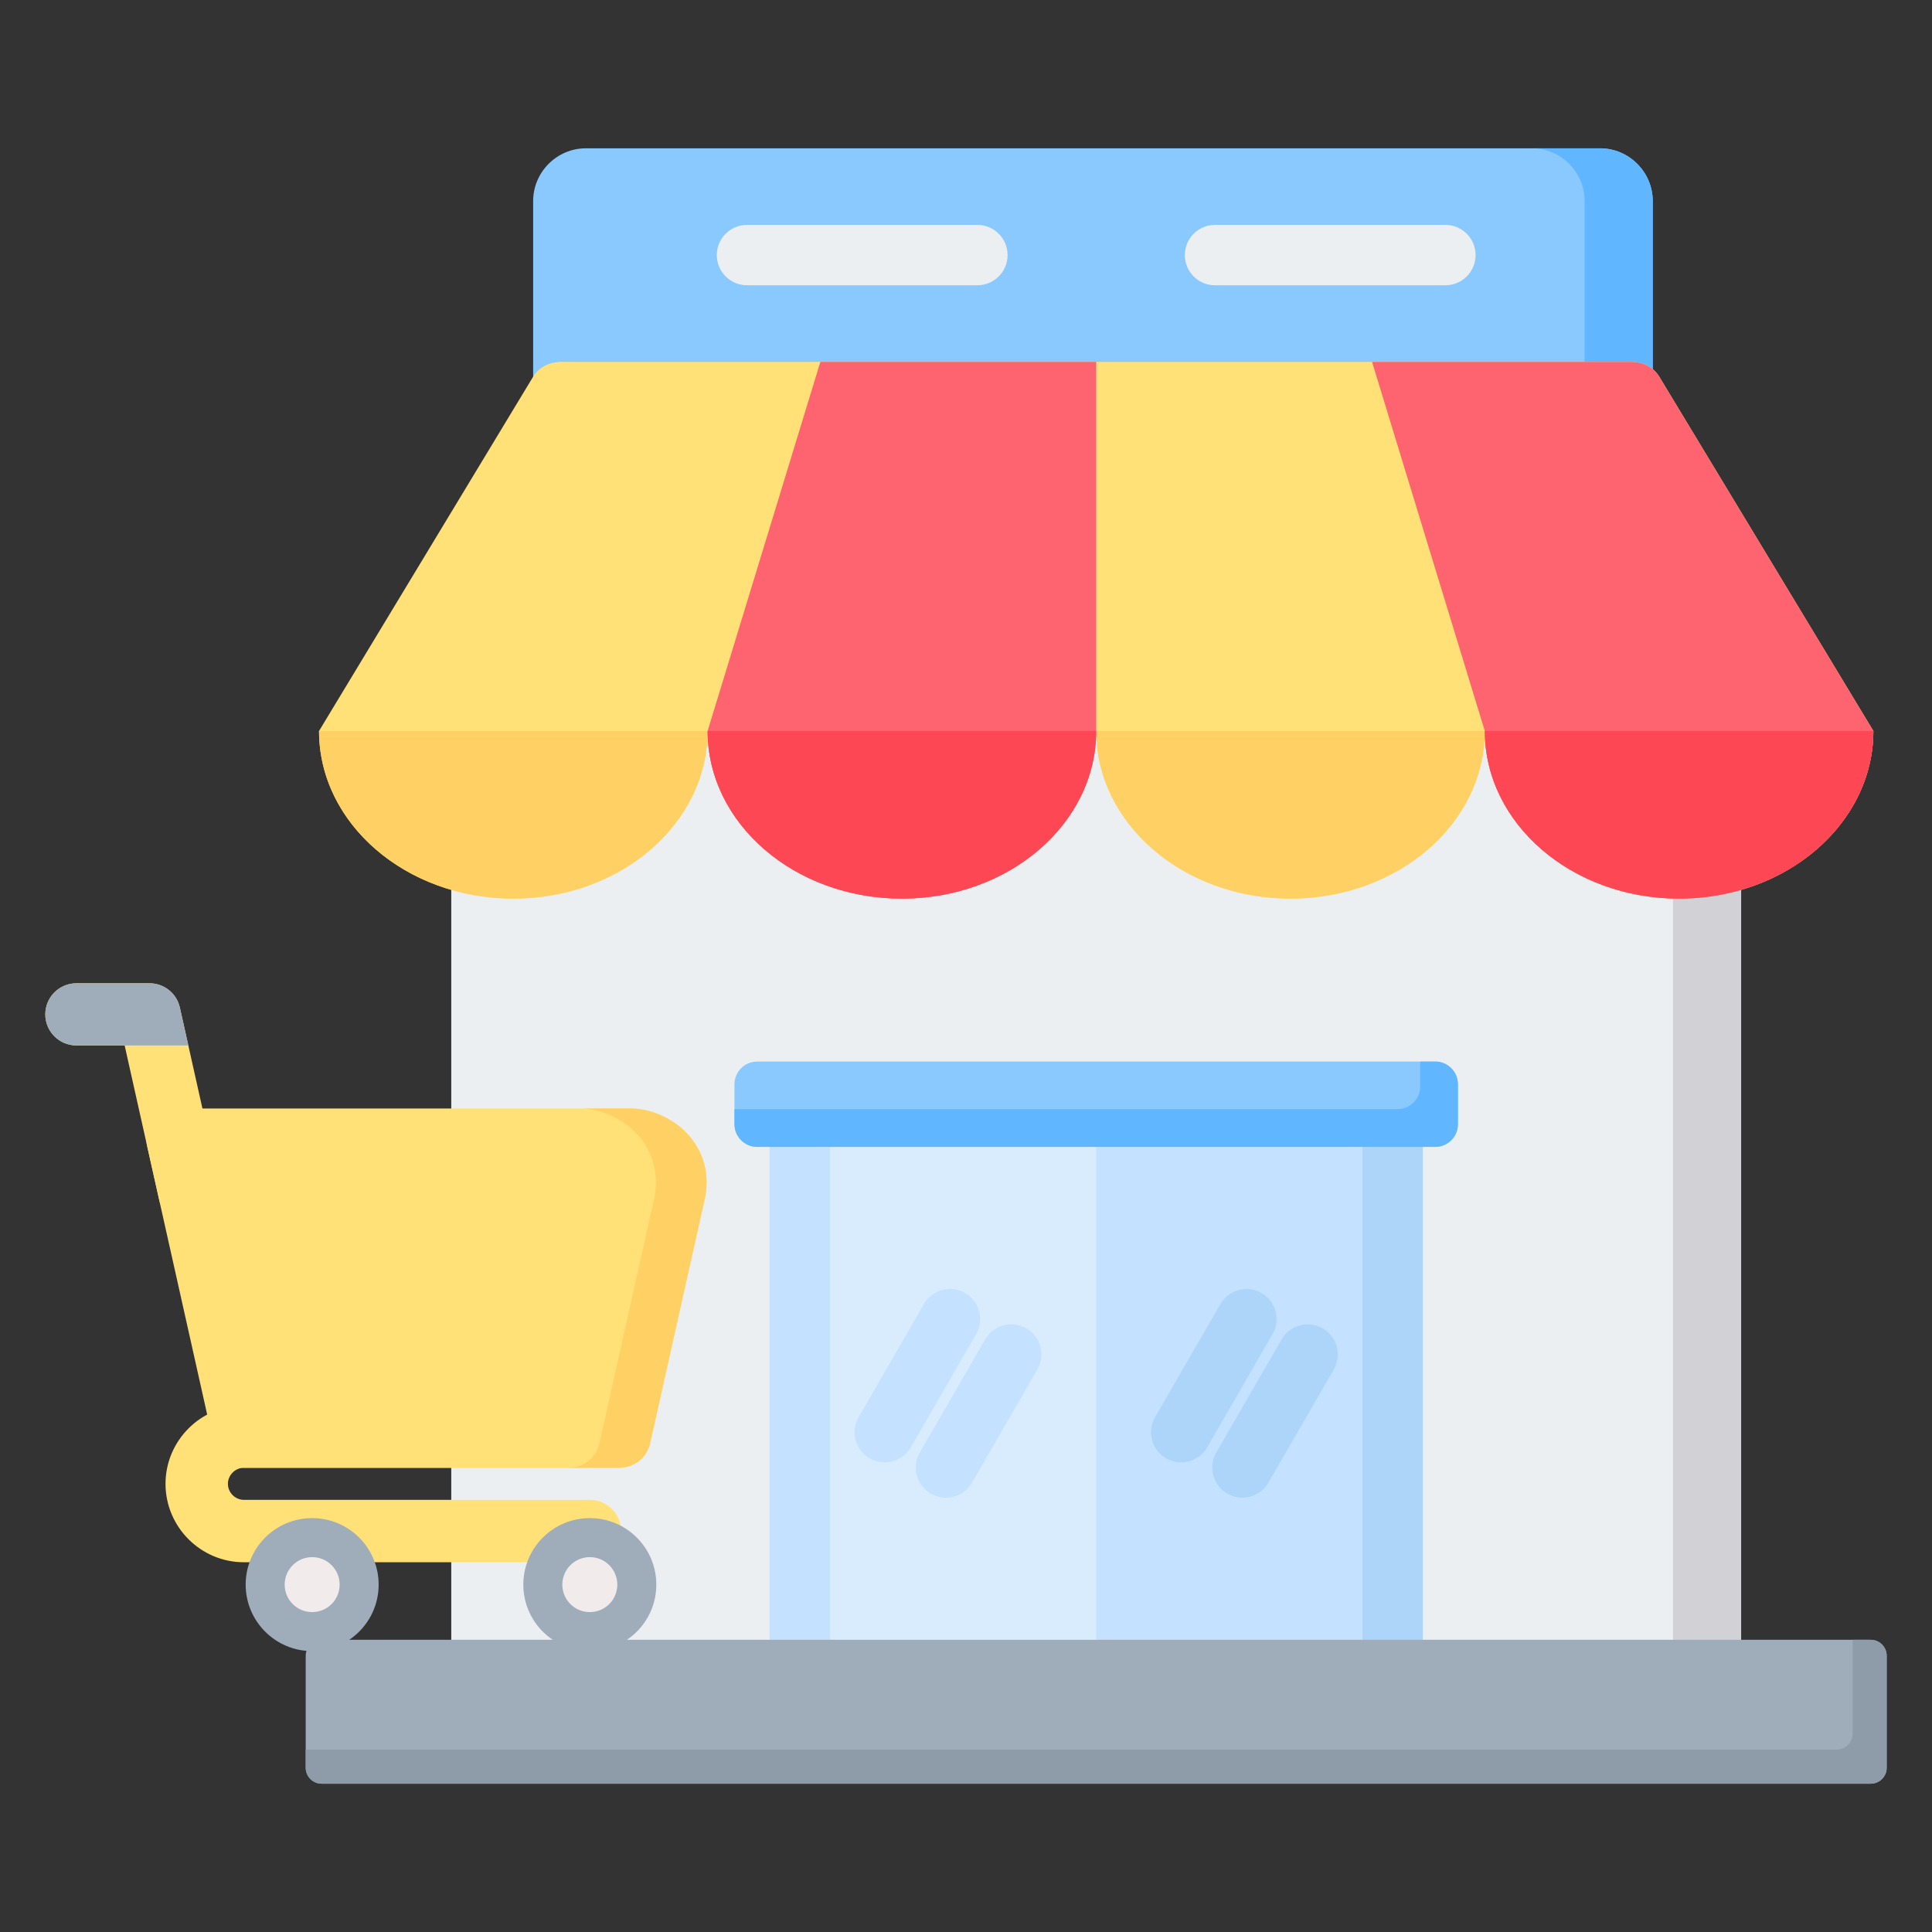 <svg xmlns="http://www.w3.org/2000/svg" id="Layer_1" height="512" viewBox="0 0 512 512" width="512"><rect x="0" y="0" width="512" height="512" fill="#333333" stroke="none"/><g clip-rule="evenodd" fill-rule="evenodd"><g><path d="m119.59 186.658h341.829v279.392c-223.321 0-118.509 0-341.829 0z" fill="#eceff1"></path><path d="m443.36 186.658h18.059v279.392h-18.059z" fill="#d1d1d6"></path><path d="m203.944 291.534h173.12v172.969h-173.12z" fill="#d8ecfe"></path><g fill="#c4e2ff"><path d="m203.945 296.296h15.999v161.49h-15.999z"></path><path d="m244.864 345.575c2.209-3.814 7.092-5.115 10.906-2.906s5.115 7.092 2.906 10.906l-17.312 29.985c-2.209 3.814-7.092 5.115-10.906 2.906s-5.115-7.092-2.906-10.906zm16.221 9.365-17.312 29.984c-2.209 3.814-.908 8.697 2.906 10.906s8.697.908 10.906-2.906l17.311-29.984c2.209-3.814.908-8.697-2.906-10.906-3.813-2.209-8.696-.908-10.905 2.906z"></path><path d="m290.506 296.296h75.175v161.49h-75.175z"></path></g><path d="m361.065 296.296h15.999v161.49h-15.999z" fill="#add5fa"></path><path d="m323.424 345.575c2.209-3.814 7.092-5.115 10.906-2.906s5.115 7.092 2.906 10.906l-17.312 29.985c-2.209 3.814-7.092 5.115-10.906 2.906s-5.115-7.092-2.906-10.906zm16.221 9.365-17.311 29.984c-2.209 3.814-.908 8.697 2.906 10.906s8.697.908 10.906-2.906l17.311-29.984c2.209-3.814.908-8.697-2.906-10.906s-8.698-.908-10.906 2.906z" fill="#add5fa"></path><path d="m200.645 281.321h179.72c3.3 0 6 2.7 6 6v10.616c0 3.3-2.699 6-6 6h-179.72c-3.3 0-5.999-2.7-5.999-6v-10.617c-.001-3.3 2.699-5.999 5.999-5.999z" fill="#8ac9fe"></path><path d="m376.364 281.321h4c3.3 0 6 2.7 6 6v10.616c0 3.3-2.699 6-6 6h-179.72c-3.3 0-5.999-2.7-5.999-6v-4.001h175.719c3.3 0 6-2.7 6-6z" fill="#60b7ff"></path><path d="m155.275 131.854h268.737c7.691 0 13.984-6.293 13.984-13.984v-64.584c0-7.692-6.293-13.984-13.984-13.984h-268.737c-7.691 0-13.984 6.293-13.984 13.984v64.584c0 7.69 6.292 13.984 13.984 13.984z" fill="#8ac9fe"></path><path d="m405.953 131.854h18.059c7.691 0 13.984-6.293 13.984-13.984v-64.584c0-7.692-6.293-13.984-13.984-13.984h-18.059c7.691 0 13.984 6.293 13.984 13.984v64.584c0 7.691-6.293 13.984-13.984 13.984z" fill="#60b7ff"></path><path d="m321.992 75.599c-4.418 0-8-3.582-8-8s3.582-8 8-8h61.051c4.418 0 8 3.582 8 8s-3.582 8-8 8zm-124.025 0c-4.418 0-8-3.582-8-8s3.582-8 8-8h61.051c4.418 0 8 3.582 8 8s-3.582 8-8 8z" fill="#eceff1"></path><path d="m84.545 193.72 56.746-93.899c1.493-2.47 4.261-3.918 7.49-3.918h283.448c3.229 0 5.997 1.448 7.49 3.918l56.746 93.899c0 24.536-23.052 44.426-51.49 44.426s-51.49-19.89-51.49-44.426c0 24.536-23.052 44.426-51.49 44.426s-51.49-19.89-51.49-44.426c0 24.536-23.052 44.426-51.49 44.426s-51.49-19.89-51.49-44.426c0 24.536-23.052 44.426-51.49 44.426-28.439 0-51.49-19.89-51.49-44.426z" fill="#ffe177"></path><path d="m136.034 238.146c28.438 0 51.49-19.89 51.49-44.426h-67.934-35.045c0 19.575 14.672 36.192 35.046 42.112 5.163 1.501 10.693 2.314 16.443 2.314zm154.47-44.426c0 24.536 23.052 44.426 51.49 44.426s51.49-19.89 51.49-44.426z" fill="#ffd064"></path><path d="m496.464 193.72-56.746-93.899c-1.493-2.47-4.261-3.918-7.49-3.918h-68.622l29.878 97.818c0 24.536 23.052 44.426 51.49 44.426 5.75 0 11.281-.813 16.444-2.314 20.374-5.921 35.046-22.538 35.046-42.113zm-257.45 44.426c28.438 0 51.49-19.89 51.49-44.426v-97.818h-73.102l-29.878 97.818c0 24.536 23.053 44.426 51.49 44.426z" fill="#fe646f"></path><path d="m393.485 193.72c0 24.536 23.052 44.426 51.49 44.426 5.75 0 11.281-.813 16.444-2.314 20.374-5.92 35.046-22.537 35.046-42.112zm-154.471 44.426c28.438 0 51.49-19.89 51.49-44.426h-102.98c0 24.536 23.053 44.426 51.49 44.426z" fill="#fd4755"></path><path d="m85.238 434.565h410.533c2.326 0 4.223 1.897 4.223 4.223v29.688c0 2.326-1.897 4.223-4.223 4.223h-410.533c-2.326 0-4.223-1.897-4.223-4.223v-29.688c0-2.326 1.896-4.223 4.223-4.223z" fill="#9facba"></path><path d="m490.965 434.565h4.806c2.326 0 4.223 1.897 4.223 4.223v29.688c0 2.326-1.897 4.223-4.223 4.223h-410.533c-2.326 0-4.223-1.897-4.223-4.223v-4.806h405.727c2.326 0 4.223-1.897 4.223-4.223z" fill="#8d9ca8"></path></g><g><path d="m156.309 397.478c4.566 0 8.268 3.702 8.268 8.268s-3.702 8.268-8.268 8.268h-91.661c-5.724 0-10.922-2.336-14.685-6.099s-6.099-8.961-6.099-14.685 2.336-10.922 6.099-14.686c3.763-3.763 8.961-6.099 14.685-6.099h90.319c4.566 0 8.268 3.702 8.268 8.268s-3.702 8.268-8.268 8.268h-90.319c-1.16 0-2.22.481-2.994 1.254-.773.774-1.254 1.835-1.254 2.994s.481 2.22 1.254 2.994c.774.774 1.835 1.255 2.994 1.255z" fill="#ffe177"></path><path d="m186.699 318.029-14.413 64.461c-.849 3.846-4.259 6.464-8.042 6.46v.031h-99.596c-4.201 0-7.671-3.134-8.198-7.191l-17.438-77.985c-.981-4.441 1.824-8.837 6.266-9.818.596-.132 1.19-.194 1.776-.195v-.031h120.209c1.193 0 2.537.162 3.976.484 3.598.805 7.505 2.751 10.508 5.796 3.238 3.281 5.508 7.746 5.508 13.342.001 1.401-.175 2.946-.556 4.646z" fill="#ffe177"></path><path d="m186.699 318.029-14.413 64.461c-.849 3.846-4.259 6.464-8.042 6.46v.031h-13.422v-.031c3.783.004 7.192-2.615 8.042-6.46l14.414-64.461c.38-1.7.556-3.245.556-4.646 0-5.596-2.269-10.061-5.508-13.342-3.004-3.045-6.91-4.992-10.508-5.796-1.417-.317-2.742-.479-3.92-.484h13.365c1.193 0 2.537.162 3.976.484 3.598.805 7.505 2.751 10.508 5.796 3.238 3.281 5.508 7.746 5.508 13.342.001 1.401-.175 2.946-.556 4.646z" fill="#ffd064"></path><path d="m58.251 314.361c.981 4.441-1.824 8.837-6.265 9.818s-8.837-1.824-9.818-6.266l-9.137-40.861h-12.789c-4.548 0-8.236-3.688-8.236-8.236s3.688-8.236 8.236-8.236h19.246c3.838-.07 7.323 2.566 8.183 6.46z" fill="#ffe177"></path><path d="m20.218 277.052c-4.537-.013-8.212-3.695-8.212-8.236 0-4.548 3.688-8.236 8.236-8.236h19.246c3.838-.07 7.323 2.566 8.183 6.46l2.239 10.012h-16.88z" fill="#9facba"></path><path d="m82.725 402.319c9.73 0 17.62 7.89 17.62 17.62s-7.89 17.62-17.62 17.62-17.62-7.89-17.62-17.62c.001-9.731 7.89-17.62 17.62-17.62zm73.584-.001c9.731 0 17.621 7.89 17.621 17.621 0 9.73-7.891 17.621-17.621 17.621-9.731 0-17.621-7.89-17.621-17.621s7.89-17.621 17.621-17.621z" fill="#9facba"></path><path d="m82.725 412.654c-4.025 0-7.285 3.26-7.285 7.285s3.259 7.285 7.285 7.285 7.285-3.259 7.285-7.285-3.259-7.285-7.285-7.285zm73.584-.002c-4.026 0-7.286 3.26-7.286 7.286s3.26 7.286 7.286 7.286 7.286-3.26 7.286-7.286-3.259-7.286-7.286-7.286z" fill="#f2ebeb"></path></g></g></svg>